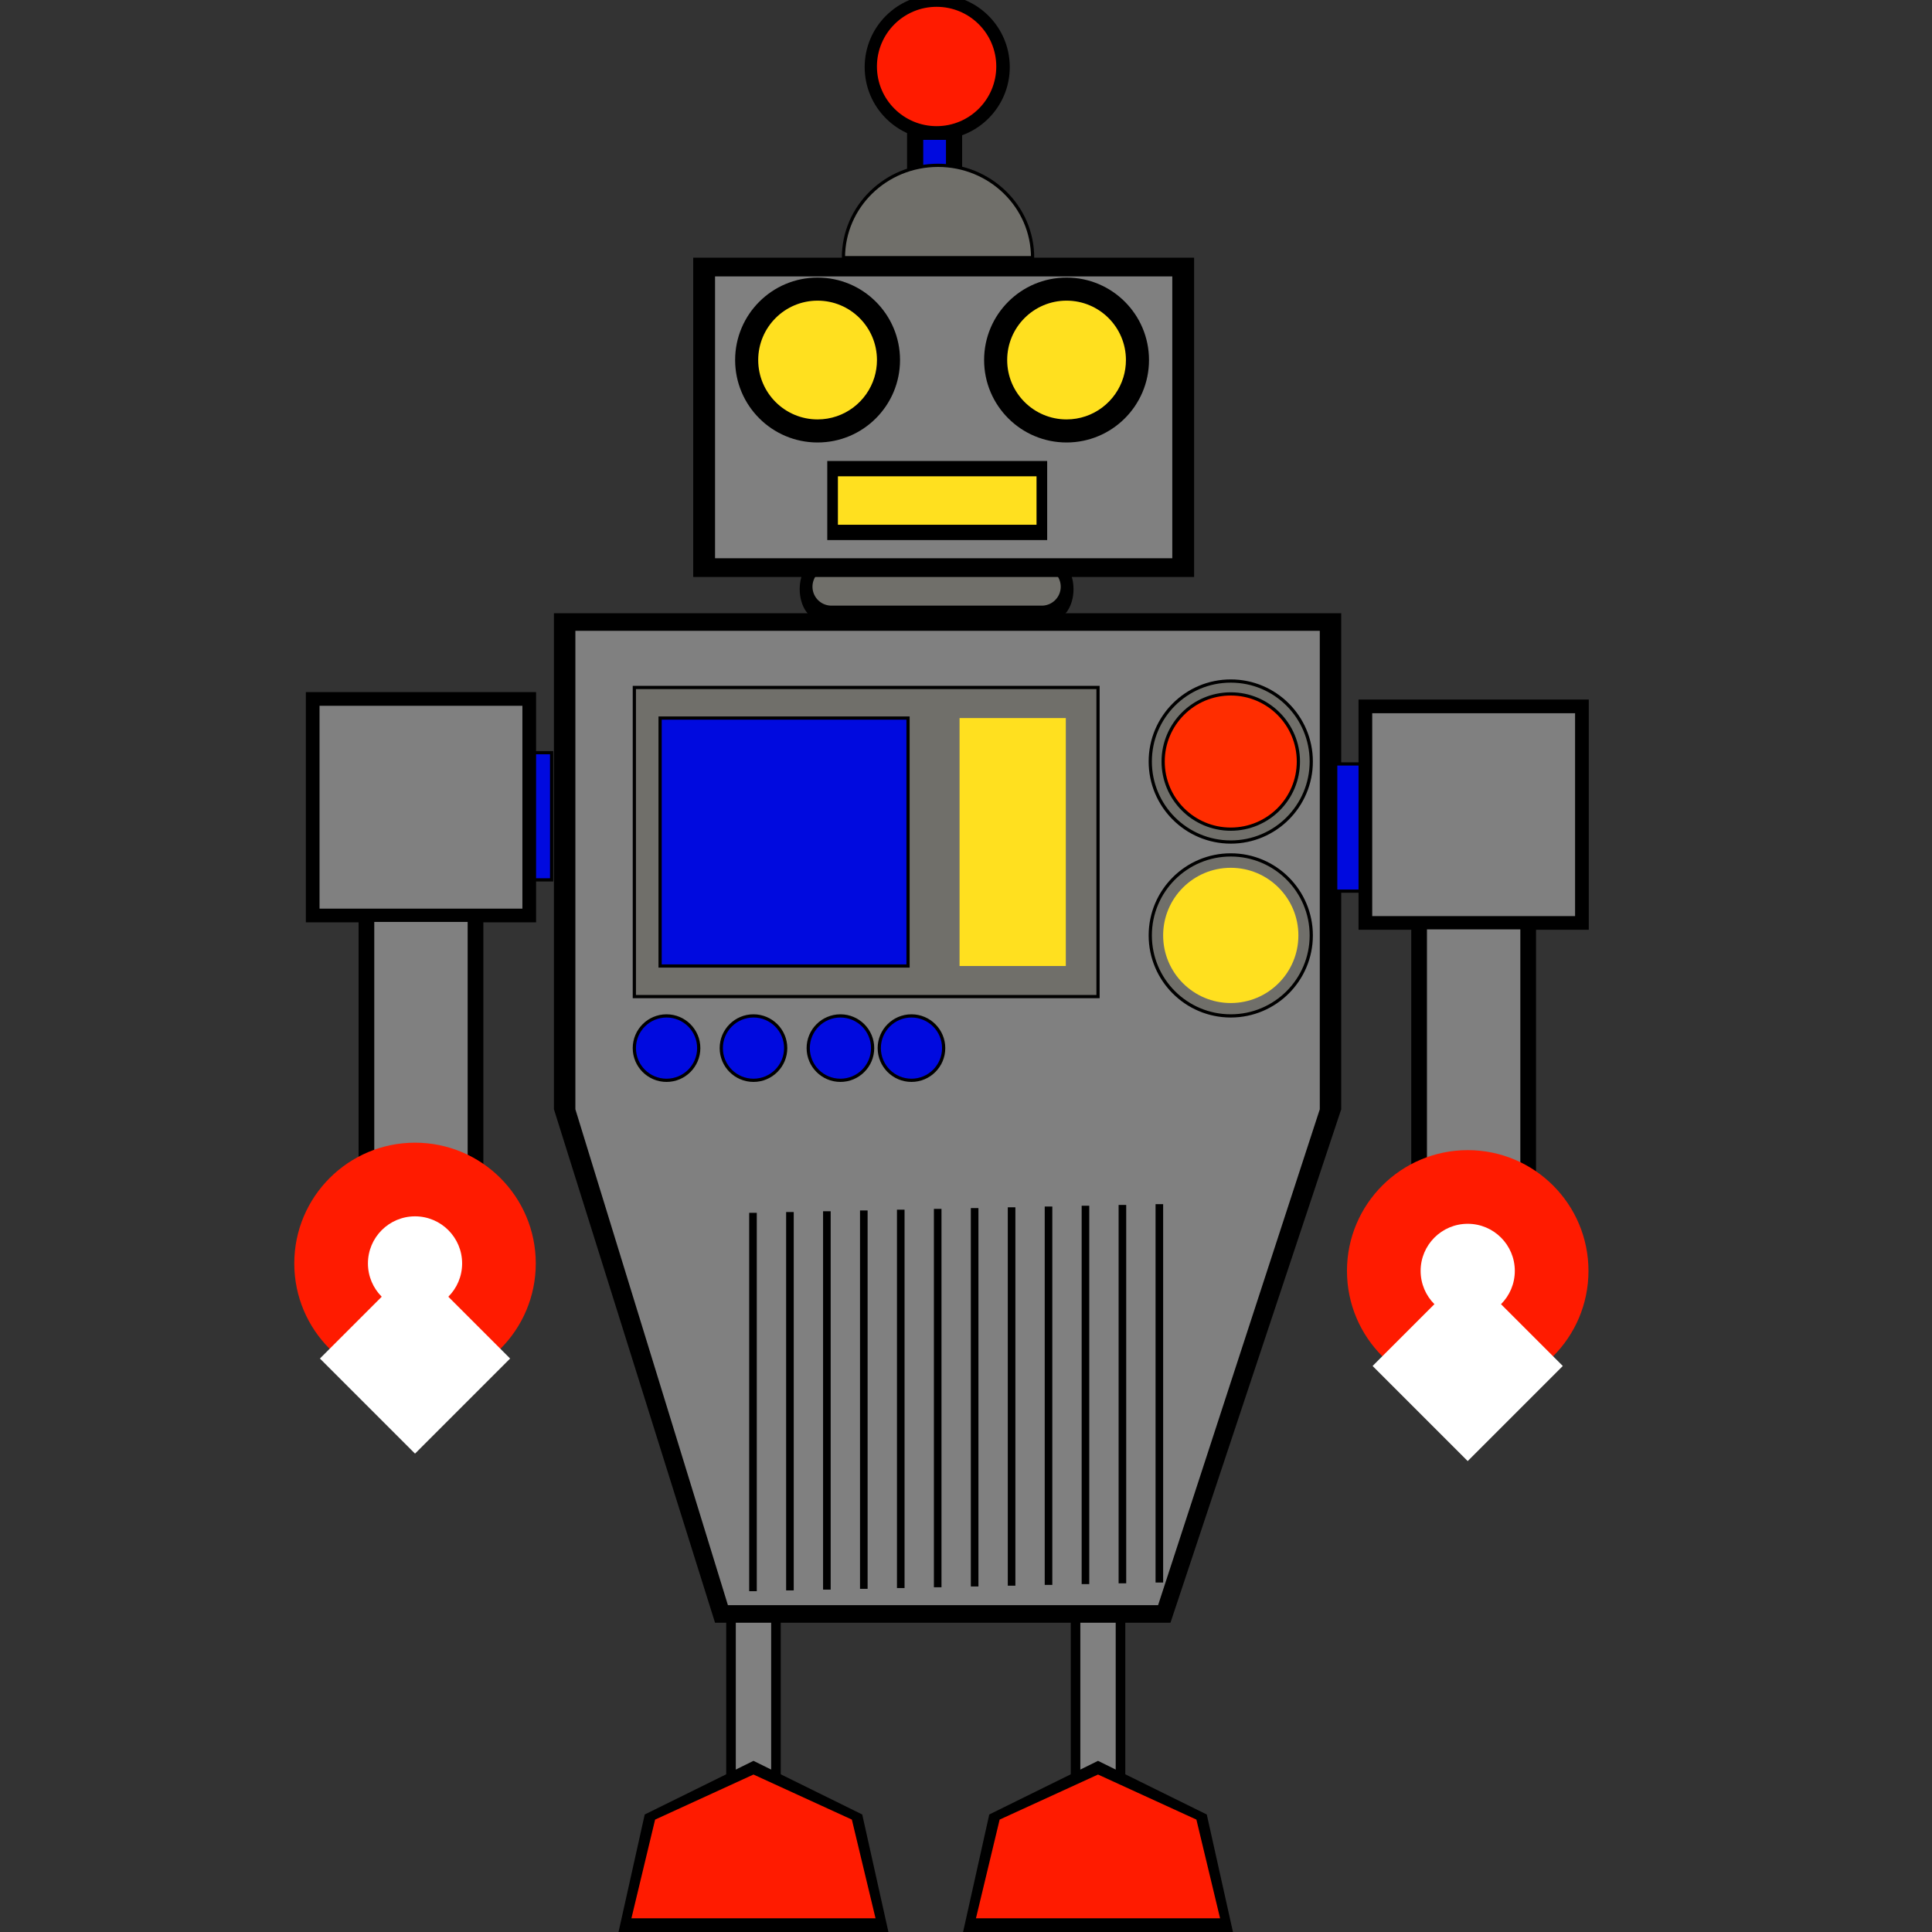 <?xml version="1.0"?>
<svg xmlns="http://www.w3.org/2000/svg" width="600" height="600" viewBox="0 0 600 600">
  <rect x="0" y="0" width="600" height="600" fill="#333333" stroke="none"/>
  <path d="M333.391 182.968c0 5.302-2.905 9.599-6.489 9.599h-72.06c-3.584 0-6.489-4.297-6.489-9.599 0-5.302 2.905-9.599 6.489-9.599h72.06c3.583 0 6.489 4.298 6.489 9.599z"/>
  <path fill="#706F6A" d="M329.418 182.204a5.882 5.882 0 01-5.883 5.883h-65.327a5.882 5.882 0 110-11.766h65.327a5.882 5.882 0 015.883 5.883z"/>
  <path stroke="#000" d="M282.2 37.936h16.101v66.444H282.2z"/>
  <circle cx="291.062" cy="20.837" r="22.531"/>
  <circle fill="#FF1B00" cx="290.872" cy="20.647" r="18.531"/>
  <path fill="#000ADF" stroke="#000" d="M286.22 42.936h8.061V99.38h-8.061z"/>
  <path d="M332.533 498.5h16.934v65.919h-16.934z"/>
  <path fill="gray" d="M335.508 502.46h10.984v58h-10.984z"/>
  <path d="M225.533 498.5h16.934v65.919h-16.934z"/>
  <path fill="gray" d="M228.508 502.46h10.984v58h-10.984z"/>
  <path stroke="#000" d="M172.53 190.953v153.459l49.898 159.041h140.711l52.891-159.041V190.953z"/>
  <path fill="gray" d="M178.689 195.906v148.596L226.062 498.5h133.593l50.216-153.998V195.906z"/>
  <path fill="#706F6A" stroke="#000" d="M197 213.5h144v96H197z"/>
  <path fill="#000ADF" stroke="#000" d="M205 223h77v77h-77z"/>
  <path fill="#FFE01F" d="M298 223h33v77h-33z"/>
  <circle fill="#706F6A" stroke="#000" cx="382.225" cy="290.5" r="25"/>
  <circle fill="#FFE01F" cx="382.225" cy="290.5" r="21"/>
  <g stroke="#000">
    <circle fill="#706F6A" cx="382.225" cy="236.5" r="25"/>
    <circle fill="#FF2D00" cx="382.225" cy="236.5" r="21"/>
  </g>
  <circle fill="#000ADF" stroke="#000" cx="207" cy="325.5" r="10"/>
  <circle fill="#000ADF" stroke="#000" cx="234" cy="325.5" r="10"/>
  <circle fill="#000ADF" stroke="#000" cx="261" cy="325.5" r="10"/>
  <circle fill="#000ADF" stroke="#000" cx="283.063" cy="325.5" r="10"/>
  <path fill="#000ADF" stroke="#000" d="M414.813 237.25h8v39.5h-8zM163.313 233.75h8v39.5h-8z"/>
  <g>
    <path d="M94.984 214.936h71.5v71.5h-71.5z"/>
    <path fill="gray" d="M99.234 219.186h63v63h-63z"/>
    <path d="M111.359 283.186h38.75v79h-38.75z"/>
    <path fill="gray" d="M116.234 286.311h29v72.75h-29z"/>
    <g>
      <circle fill="#FF1B00" cx="128.891" cy="392.371" r="37.5"/>
      <circle fill="#FFF" cx="128.891" cy="392.371" r="14.625"/>
      <path fill="#FFF" d="M99.356 421.901l29.532-29.532 29.532 29.532-29.532 29.532z"/>
    </g>
  </g>
  <g>
    <path d="M421.905 217.25h71.5v71.5h-71.5z"/>
    <path fill="gray" d="M426.155 221.5h63v63h-63z"/>
    <path d="M438.28 285.5h38.75v79h-38.75z"/>
    <path fill="gray" d="M443.155 288.625h29v72.75h-29z"/>
    <g>
      <circle fill="#FF1B00" cx="455.813" cy="394.686" r="37.5"/>
      <circle fill="#FFF" cx="455.813" cy="394.686" r="14.625"/>
      <path fill="#FFF" d="M426.274 424.218l29.532-29.532 29.532 29.532-29.532 29.532z"/>
    </g>
  </g>
  <g>
    <path d="M215.287 80.025h155.551v99.161H215.287z"/>
    <path fill="gray" d="M222.063 85.843h142v87.526h-142z"/>
    <path fill="#706F6A" stroke="#000" d="M291.313 51.343c-16.224 0-29.375 12.841-29.375 28.682h58.75c0-15.84-13.153-28.682-29.375-28.682z"/>
    <circle cx="331.228" cy="111.811" r="25.605"/>
    <path fill="#FFE01F" d="M348.874 117.184c.517-1.7.795-3.505.795-5.374 0-10.185-8.258-18.441-18.441-18.441-10.185 0-18.44 8.256-18.44 18.441s8.256 18.441 18.44 18.441c8.315 0 15.345-5.503 17.646-13.067"/>
    <g>
      <circle cx="253.906" cy="111.811" r="25.605"/>
      <path fill="#FFE01F" d="M271.553 117.184c.517-1.699.795-3.504.795-5.373 0-10.185-8.258-18.441-18.441-18.441-10.185 0-18.44 8.256-18.44 18.441s8.256 18.441 18.44 18.441c8.315 0 15.345-5.504 17.646-13.068"/>
    </g>
    <g>
      <path d="M256.915 143.167h68.294v24.555h-68.294z"/>
      <path fill="#FFE01F" d="M260.222 147.921h61.68v15.046h-61.68z"/>
    </g>
  </g>
  <g>
    <path d="M382.908 600l-8.132-36.493L341 546.847l-33.775 16.66L299.092 600z"/>
    <path fill="#FF1B00" d="M378.908 595.75l-7.355-30.657L341 551.098l-30.553 13.995-7.355 30.657z"/>
  </g>
  <g>
    <path d="M275.908 600l-8.132-36.493L234 546.847l-33.776 16.66L192.092 600z"/>
    <path fill="#FF1B00" d="M271.908 595.75l-7.355-30.657L234 551.098l-30.552 13.995-7.356 30.657z"/>
  </g>
  <g>
    <path d="M358.867 373.961h2.357v117.508h-2.357zM347.395 374.206h2.357v117.508h-2.357zM335.922 374.45h2.357v117.508h-2.357zM324.449 374.695h2.358v117.508h-2.358zM312.977 374.939h2.358v117.508h-2.358zM301.504 375.185h2.358v117.508h-2.358zM290.032 375.429h2.358v117.508h-2.358zM278.559 375.674h2.358v117.508h-2.358zM267.086 375.918h2.358v117.508h-2.358zM255.614 376.163h2.358v117.508h-2.358zM244.141 376.407h2.359v117.508h-2.359zM232.668 376.652h2.359V494.16h-2.359z"/>
  </g>
</svg>
